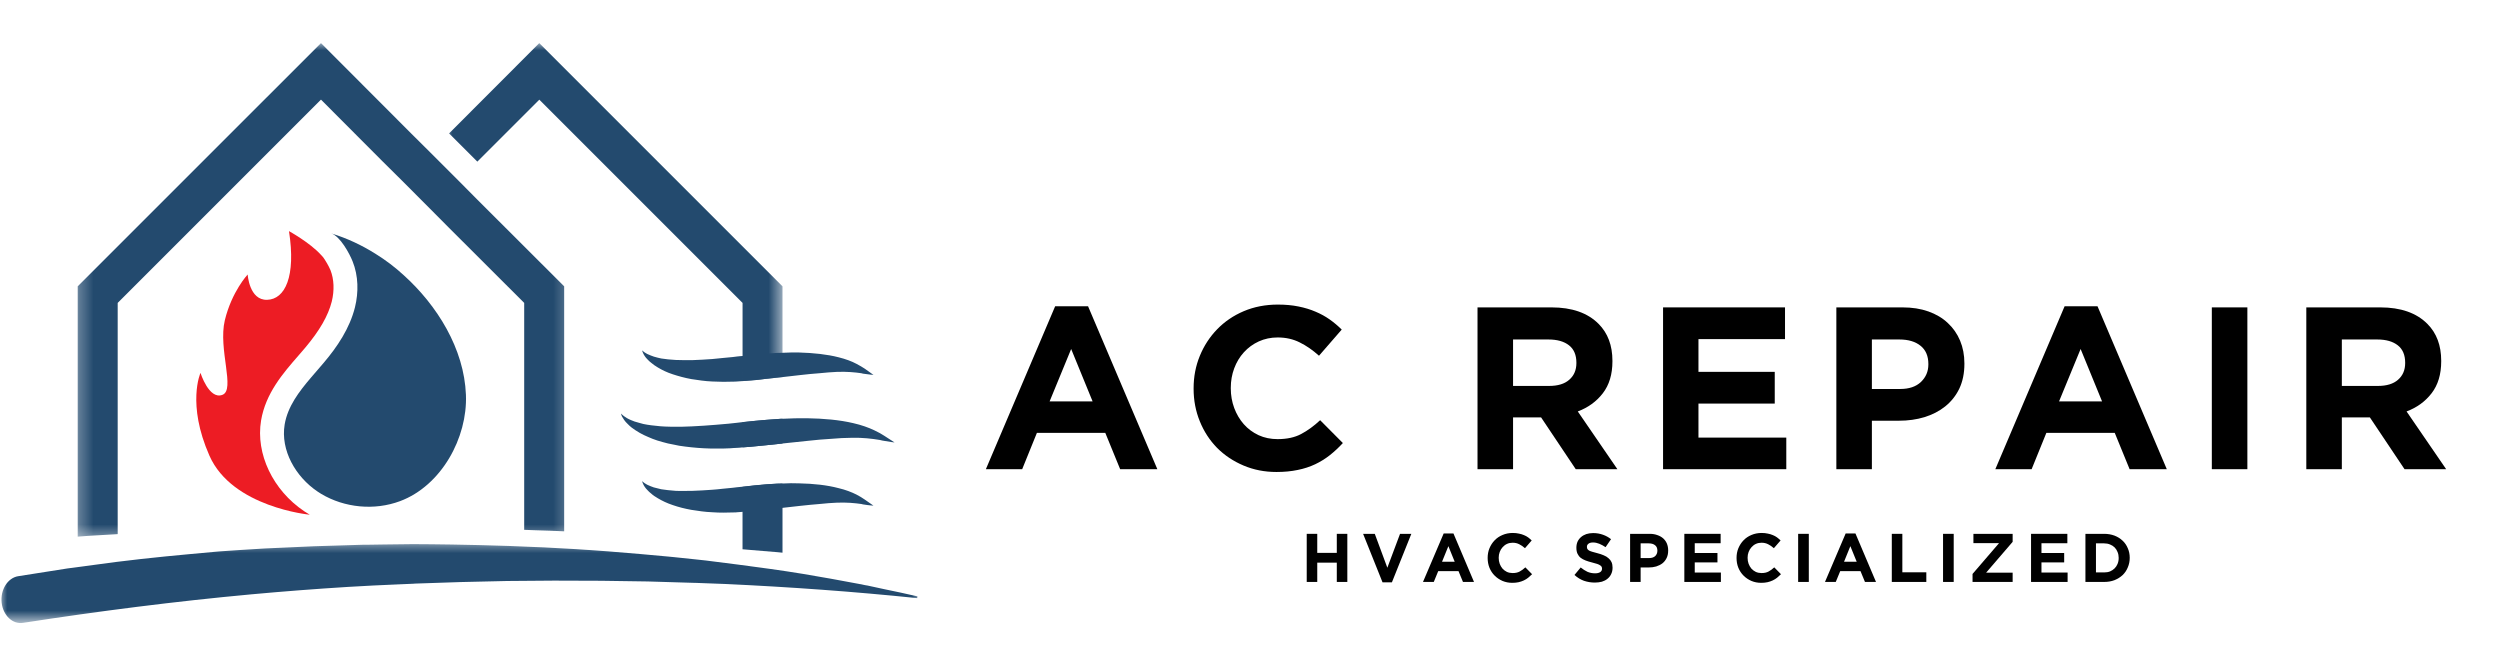 <svg width="174" height="45" viewBox="0 0 174 45" fill="none" xmlns="http://www.w3.org/2000/svg">
<path d="M60.791 26.091C60.791 26.091 60.522 26.079 60.067 26.007C60.023 25.996 59.992 25.987 59.948 25.976C59.502 25.912 58.928 25.857 58.25 25.883C57.879 25.903 57.472 25.929 57.046 25.976C56.609 26.007 56.154 26.051 55.684 26.106C55.293 26.15 54.884 26.199 54.469 26.245C54.098 26.28 53.707 26.329 53.329 26.364C53.126 26.393 52.921 26.42 52.709 26.439C52.375 26.468 52.031 26.492 51.689 26.523L51.298 26.552C51.242 26.552 51.187 26.561 51.13 26.561C50.6 26.581 50.09 26.581 49.58 26.552C49.069 26.532 48.588 26.457 48.113 26.384C47.65 26.3 47.223 26.181 46.826 26.051C46.426 25.923 46.084 25.755 45.786 25.576C45.609 25.472 45.455 25.364 45.322 25.249C45.227 25.176 45.143 25.101 45.079 25.028C44.902 24.86 44.801 24.675 44.752 24.562C44.708 24.479 44.699 24.415 44.699 24.386C44.735 24.43 44.92 24.609 45.282 24.737C45.421 24.801 45.589 24.847 45.783 24.896C45.856 24.913 45.94 24.931 46.026 24.951C46.322 24.995 46.656 25.035 47.027 25.053C47.398 25.073 47.795 25.064 48.224 25.064C48.65 25.044 49.096 25.028 49.571 24.989C50.035 24.953 50.516 24.885 51.006 24.849C51.101 24.841 51.201 24.83 51.295 24.812C51.424 24.801 51.554 24.781 51.686 24.777C51.962 24.739 52.241 24.71 52.521 24.682C52.791 24.653 53.06 24.627 53.329 24.609C53.581 24.589 53.84 24.571 54.091 24.562C54.219 24.554 54.35 24.554 54.471 24.554C54.862 24.534 55.24 24.525 55.622 24.534C56.622 24.562 57.567 24.662 58.367 24.867C58.846 24.986 59.276 25.143 59.608 25.322C59.842 25.441 60.034 25.563 60.193 25.664C60.575 25.932 60.791 26.091 60.791 26.091Z" fill="#234A6E"/>
<path d="M62.261 30.794C62.261 30.794 61.946 30.765 61.409 30.663C61.354 30.646 61.29 30.635 61.226 30.619H61.217C60.707 30.535 60.047 30.451 59.269 30.471C58.823 30.471 58.342 30.5 57.831 30.544C57.321 30.573 56.774 30.619 56.217 30.683C55.652 30.739 55.058 30.803 54.464 30.867C54.084 30.906 53.702 30.942 53.324 30.988C53.112 31.006 52.889 31.032 52.675 31.052C52.35 31.087 52.017 31.116 51.686 31.136C51.555 31.156 51.427 31.165 51.295 31.171C51.136 31.171 50.977 31.191 50.829 31.2C50.513 31.22 50.208 31.22 49.901 31.22C49.597 31.22 49.29 31.22 48.992 31.2C48.408 31.171 47.823 31.107 47.273 31.023C47.006 30.968 46.735 30.92 46.487 30.864C46.236 30.809 45.986 30.725 45.754 30.661C45.531 30.586 45.299 30.502 45.105 30.41C44.891 30.326 44.705 30.226 44.531 30.131C44.316 30.012 44.129 29.88 43.965 29.76C43.862 29.676 43.771 29.601 43.696 29.517C43.484 29.325 43.365 29.118 43.29 28.99C43.245 28.886 43.226 28.822 43.226 28.784C43.27 28.831 43.477 29.054 43.895 29.23C44.051 29.305 44.246 29.369 44.469 29.425C44.562 29.453 44.672 29.48 44.776 29.509C45.127 29.584 45.527 29.628 45.964 29.668C46.399 29.703 46.88 29.703 47.391 29.703C47.901 29.683 48.431 29.674 48.985 29.628C49.541 29.599 50.118 29.535 50.703 29.489C50.906 29.469 51.103 29.451 51.297 29.425C51.427 29.405 51.555 29.396 51.688 29.378C51.955 29.349 52.227 29.325 52.505 29.294C52.772 29.266 53.053 29.241 53.331 29.221C53.673 29.193 54.009 29.166 54.351 29.146H54.47C55.047 29.118 55.603 29.102 56.151 29.109C57.339 29.127 58.443 29.228 59.388 29.451C59.954 29.579 60.453 29.758 60.855 29.95C61.133 30.081 61.365 30.209 61.548 30.332C62.003 30.626 62.261 30.794 62.261 30.794Z" fill="#234A6E"/>
<path d="M60.791 35.191C60.791 35.191 60.522 35.182 60.067 35.107C60.023 35.098 59.992 35.087 59.948 35.078C59.502 35.014 58.928 34.959 58.25 34.986C57.879 35.004 57.472 35.03 57.046 35.078C56.609 35.107 56.154 35.163 55.684 35.209C55.293 35.253 54.884 35.302 54.469 35.346C54.098 35.392 53.707 35.43 53.329 35.476C53.126 35.496 52.921 35.52 52.709 35.54C52.375 35.569 52.031 35.595 51.689 35.624L51.298 35.653C51.242 35.664 51.187 35.664 51.13 35.664C50.6 35.681 50.09 35.693 49.58 35.653C49.069 35.635 48.588 35.56 48.113 35.485C47.65 35.401 47.223 35.293 46.826 35.154C46.426 35.023 46.084 34.855 45.786 34.679C45.609 34.575 45.455 34.476 45.322 34.352C45.227 34.277 45.143 34.204 45.079 34.129C44.902 33.961 44.801 33.778 44.752 33.665C44.708 33.581 44.699 33.515 44.699 33.486C44.735 33.533 44.92 33.709 45.282 33.84C45.413 33.904 45.58 33.948 45.764 33.988C45.848 34.016 45.931 34.032 46.022 34.052C46.32 34.098 46.651 34.136 47.022 34.162C47.393 34.182 47.791 34.162 48.221 34.162C48.648 34.142 49.092 34.127 49.566 34.087C50.032 34.058 50.514 33.983 51.004 33.948C51.097 33.939 51.198 33.93 51.291 33.913C51.421 33.904 51.55 33.884 51.682 33.875C51.96 33.84 52.239 33.809 52.519 33.78C52.786 33.751 53.058 33.736 53.325 33.707C53.577 33.687 53.835 33.672 54.087 33.661C54.217 33.652 54.345 33.652 54.469 33.652C54.86 33.632 55.237 33.623 55.617 33.641C56.62 33.661 57.565 33.762 58.362 33.974C58.844 34.085 59.272 34.253 59.605 34.42C59.837 34.54 60.032 34.661 60.191 34.772C60.575 35.034 60.791 35.191 60.791 35.191Z" fill="#234A6E"/>
<mask id="mask0_63_130" style="mask-type:luminance" maskUnits="userSpaceOnUse" x="5" y="3" width="35" height="35">
<path d="M5.282 3H39.768V37.583H5.282V3Z" fill="white"/>
</mask>
<g mask="url(#mask0_63_130)">
<path d="M39.266 19.929V36.98L38.237 36.935L37.31 36.907C37.034 36.896 36.762 36.887 36.484 36.876V21.082L31.244 15.85L29.936 14.534L27.971 12.564L26.652 11.257L22.34 6.933L8.191 21.082V37.176L6.15 37.295L5.408 37.351V19.929L22.34 3L28.62 9.292L29.936 10.599L31.902 12.564L33.211 13.883L39.266 19.929Z" fill="#234A6E"/>
</g>
<mask id="mask1_63_130" style="mask-type:luminance" maskUnits="userSpaceOnUse" x="30" y="3" width="25" height="24">
<path d="M30.723 3H54.467V26.841H30.723V3Z" fill="white"/>
</mask>
<g mask="url(#mask1_63_130)">
<path d="M54.462 19.929V26.247C54.091 26.282 53.7 26.331 53.322 26.366C53.119 26.397 52.916 26.422 52.702 26.442C52.368 26.47 52.024 26.497 51.682 26.525V21.082L37.537 6.937L33.222 11.25L31.257 9.285L37.533 3L54.462 19.929Z" fill="#234A6E"/>
</g>
<path d="M54.462 29.151V30.867C54.08 30.907 53.7 30.942 53.322 30.989C53.108 31.006 52.885 31.033 52.673 31.053C52.346 31.088 52.015 31.117 51.682 31.137V29.383C51.949 29.355 52.221 29.328 52.499 29.299C52.766 29.271 53.046 29.244 53.325 29.224C53.667 29.195 54.003 29.169 54.345 29.151H54.462Z" fill="#234A6E"/>
<path d="M54.08 33.667C54.21 33.658 54.339 33.658 54.462 33.658V38.468L54.12 38.433L51.68 38.23V33.883C51.956 33.848 52.234 33.819 52.514 33.791C52.784 33.762 53.053 33.744 53.323 33.716C53.57 33.696 53.833 33.676 54.08 33.667Z" fill="#234A6E"/>
<path d="M28.099 19.154C27.492 18.595 26.836 18.098 26.136 17.665C25.171 17.058 24.142 16.576 23.053 16.245C23.676 16.444 24.325 17.643 24.541 18.191C24.948 19.2 24.963 20.346 24.705 21.39C24.34 22.848 23.481 24.136 22.51 25.275C22.227 25.608 21.935 25.94 21.644 26.282C20.805 27.265 20.023 28.294 19.813 29.541C19.513 31.346 20.579 33.183 22.094 34.206C22.178 34.265 22.269 34.314 22.353 34.373C23.983 35.345 26.052 35.546 27.84 34.881C30.718 33.808 32.549 30.467 32.429 27.481C32.306 24.268 30.427 21.256 28.099 19.154Z" fill="#234A6E"/>
<path d="M18.17 29.272C18.488 27.368 19.7 25.979 20.763 24.758C20.93 24.568 21.087 24.385 21.244 24.199C22.251 23.002 22.838 21.978 23.09 20.991C23.282 20.209 23.249 19.434 23.002 18.804C22.874 18.497 22.653 18.131 22.494 17.908C22.485 17.897 22.485 17.897 22.479 17.89C22.43 17.833 22.388 17.784 22.335 17.733C21.555 16.877 20.113 16.086 20.113 16.086C20.606 19.248 19.84 20.832 18.594 20.867C17.346 20.909 17.238 19.105 17.238 19.105C17.238 19.105 16.134 20.286 15.648 22.289C15.169 24.301 16.406 27.145 15.474 27.483C14.544 27.832 13.954 25.953 13.954 25.953C13.954 25.953 12.983 28.106 14.577 31.716C16.165 35.316 21.56 35.824 21.56 35.824C21.427 35.749 21.297 35.665 21.171 35.581C18.994 34.119 17.786 31.584 18.17 29.272Z" fill="#ED1C24"/>
<mask id="mask2_63_130" style="mask-type:luminance" maskUnits="userSpaceOnUse" x="0" y="37" width="65" height="7">
<path d="M0 37.582H64.024V43.279H0V37.582Z" fill="white"/>
</mask>
<g mask="url(#mask2_63_130)">
<path d="M63.852 41.506L63.839 41.63C59.398 41.17 54.963 40.855 50.516 40.647L48.418 40.568H48.356L45.094 40.47L41.841 40.422L38.566 40.411L35.3 40.437L32.038 40.512L28.876 40.618L28.783 40.627L27.799 40.669C26.597 40.718 25.394 40.777 24.199 40.85C21.962 40.989 19.727 41.161 17.503 41.365C12.188 41.855 6.899 42.533 1.61 43.35C0.888 43.471 0.216 42.842 0.115 41.952C0.015 41.053 0.53 40.227 1.259 40.104C1.265 40.104 1.265 40.104 1.265 40.104L4.688 39.565L8.116 39.108L9.831 38.905L11.552 38.724L13.292 38.558L14.988 38.403L15.288 38.377L16.708 38.28L18.428 38.174L21.865 38.019L25.305 37.913H25.606C25.99 37.902 26.378 37.902 26.763 37.895L28.741 37.871L30.042 37.88C30.979 37.889 31.915 37.906 32.844 37.928L33.291 37.937L33.704 37.948C34.854 37.979 36.002 38.012 37.16 38.07L37.824 38.096L40.09 38.22L40.706 38.262C40.759 38.262 40.808 38.262 40.852 38.271C40.94 38.28 41.018 38.286 41.097 38.286L42.354 38.377L44.615 38.565L46.435 38.73L46.874 38.772L48.426 38.935L49.131 39.011L51.386 39.298C52.898 39.494 54.387 39.697 55.889 39.943C57.183 40.157 58.479 40.393 59.771 40.638C59.822 40.654 59.87 40.654 59.914 40.662C59.967 40.68 60.016 40.689 60.067 40.696C60.166 40.722 60.268 40.737 60.374 40.753C60.751 40.828 61.127 40.919 61.504 40.998C62.282 41.155 63.066 41.325 63.852 41.506Z" fill="#234A6E"/>
</g>
<path d="M73.44 21.314H75.728L80.551 32.656H77.963L76.929 30.129H72.168L71.144 32.656H68.617L73.44 21.314ZM76.046 27.939L74.553 24.29L73.052 27.939H76.046Z" fill="black"/>
<path d="M88.843 32.85C88.017 32.85 87.253 32.7 86.547 32.4C85.84 32.1 85.226 31.691 84.709 31.172C84.197 30.649 83.795 30.033 83.508 29.326C83.219 28.619 83.075 27.864 83.075 27.056V27.029C83.075 26.223 83.219 25.47 83.508 24.768C83.795 24.068 84.197 23.452 84.709 22.922C85.226 22.387 85.844 21.965 86.564 21.659C87.282 21.354 88.075 21.199 88.941 21.199C89.464 21.199 89.943 21.243 90.38 21.332C90.815 21.42 91.211 21.541 91.564 21.694C91.917 21.842 92.244 22.021 92.544 22.233C92.845 22.445 93.123 22.681 93.384 22.939L91.802 24.759C91.365 24.366 90.919 24.057 90.46 23.832C90.005 23.602 89.493 23.487 88.923 23.487C88.45 23.487 88.015 23.58 87.615 23.761C87.214 23.944 86.867 24.198 86.573 24.521C86.284 24.839 86.061 25.21 85.902 25.634C85.743 26.058 85.663 26.512 85.663 26.994V27.029C85.663 27.513 85.743 27.97 85.902 28.398C86.061 28.822 86.282 29.198 86.564 29.52C86.851 29.845 87.196 30.101 87.598 30.289C87.998 30.472 88.439 30.563 88.923 30.563C89.57 30.563 90.115 30.445 90.557 30.209C91.003 29.975 91.445 29.653 91.882 29.246L93.463 30.836C93.174 31.15 92.874 31.428 92.562 31.676C92.249 31.923 91.909 32.135 91.537 32.312C91.166 32.488 90.76 32.621 90.319 32.709C89.881 32.802 89.391 32.85 88.843 32.85Z" fill="black"/>
<path d="M102.835 21.394H107.985C109.41 21.394 110.503 21.778 111.262 22.542C111.903 23.184 112.225 24.041 112.225 25.112V25.148C112.225 26.055 112 26.797 111.554 27.374C111.112 27.946 110.531 28.367 109.814 28.637L112.57 32.656H109.672L107.261 29.052H105.309V32.656H102.835V21.394ZM107.817 26.861C108.429 26.861 108.897 26.718 109.222 26.429C109.551 26.142 109.717 25.755 109.717 25.271V25.245C109.717 24.704 109.544 24.3 109.204 24.035C108.862 23.765 108.385 23.628 107.773 23.628H105.309V26.861H107.817Z" fill="black"/>
<path d="M115.749 21.394H124.237V23.602H118.213V25.881H123.522V28.089H118.213V30.457H124.326V32.656H115.749V21.394Z" fill="black"/>
<path d="M127.81 21.394H132.412C133.083 21.394 133.684 21.488 134.214 21.676C134.748 21.866 135.199 22.133 135.565 22.48C135.936 22.822 136.221 23.231 136.422 23.708C136.621 24.185 136.722 24.713 136.722 25.289V25.324C136.722 25.978 136.603 26.552 136.369 27.047C136.133 27.537 135.806 27.948 135.389 28.284C134.976 28.615 134.492 28.864 133.94 29.034C133.392 29.2 132.8 29.282 132.164 29.282H130.283V32.656H127.81V21.394ZM132.253 27.073C132.871 27.073 133.35 26.912 133.693 26.588C134.039 26.259 134.214 25.852 134.214 25.369V25.333C134.214 24.781 134.033 24.359 133.675 24.07C133.315 23.776 132.822 23.628 132.2 23.628H130.283V27.073H132.253Z" fill="black"/>
<path d="M143.698 21.314H145.986L150.809 32.656H148.221L147.187 30.129H142.426L141.401 32.656H138.875L143.698 21.314ZM146.304 27.939L144.811 24.29L143.309 27.939H146.304Z" fill="black"/>
<path d="M153.943 21.394H156.417V32.656H153.943V21.394Z" fill="black"/>
<path d="M160.519 21.394H165.668C167.093 21.394 168.186 21.778 168.946 22.542C169.586 23.184 169.908 24.041 169.908 25.112V25.148C169.908 26.055 169.683 26.797 169.237 27.374C168.795 27.946 168.215 28.367 167.497 28.637L170.253 32.656H167.356L164.944 29.052H162.992V32.656H160.519V21.394ZM165.501 26.861C166.112 26.861 166.58 26.718 166.905 26.429C167.234 26.142 167.4 25.755 167.4 25.271V25.245C167.4 24.704 167.227 24.3 166.887 24.035C166.545 23.765 166.068 23.628 165.456 23.628H162.992V26.861H165.501Z" fill="black"/>
<path d="M90.948 37.155H91.681V38.48H93.041V37.155H93.774V40.503H93.041V39.16H91.681V40.503H90.948V37.155Z" fill="black"/>
<path d="M94.872 37.155H95.685L96.559 39.514L97.443 37.155H98.229L96.877 40.53H96.224L94.872 37.155Z" fill="black"/>
<path d="M100.48 37.129H101.16L102.591 40.503H101.823L101.513 39.752H100.1L99.791 40.503H99.04L100.48 37.129ZM101.248 39.099L100.807 38.012L100.365 39.099H101.248Z" fill="black"/>
<path d="M105.255 40.565C105.012 40.565 104.787 40.521 104.575 40.433C104.363 40.34 104.179 40.216 104.027 40.062C103.872 39.909 103.753 39.726 103.665 39.514C103.581 39.302 103.541 39.077 103.541 38.834V38.825C103.541 38.591 103.581 38.37 103.665 38.163C103.753 37.951 103.872 37.765 104.027 37.606C104.179 37.447 104.363 37.323 104.575 37.235C104.791 37.142 105.029 37.094 105.29 37.094C105.442 37.094 105.584 37.109 105.714 37.138C105.842 37.162 105.961 37.197 106.067 37.244C106.173 37.286 106.271 37.339 106.359 37.403C106.447 37.469 106.529 37.54 106.606 37.615L106.138 38.154C106.008 38.037 105.875 37.946 105.741 37.88C105.604 37.809 105.451 37.774 105.281 37.774C105.14 37.774 105.01 37.8 104.893 37.853C104.773 37.906 104.672 37.984 104.583 38.083C104.495 38.178 104.427 38.291 104.38 38.419C104.332 38.542 104.31 38.675 104.31 38.816V38.825C104.31 38.973 104.332 39.112 104.38 39.24C104.427 39.364 104.491 39.477 104.575 39.576C104.663 39.671 104.764 39.748 104.884 39.806C105.007 39.859 105.14 39.885 105.281 39.885C105.476 39.885 105.637 39.85 105.767 39.779C105.902 39.708 106.034 39.611 106.165 39.488L106.633 39.965C106.544 40.053 106.452 40.137 106.359 40.212C106.271 40.283 106.169 40.344 106.059 40.397C105.946 40.45 105.824 40.492 105.696 40.521C105.566 40.55 105.418 40.565 105.255 40.565Z" fill="black"/>
<path d="M110.997 40.547C110.743 40.547 110.494 40.506 110.246 40.424C110.004 40.336 109.783 40.201 109.584 40.017L110.017 39.496C110.169 39.62 110.326 39.722 110.485 39.797C110.648 39.867 110.825 39.903 111.015 39.903C111.167 39.903 111.284 39.876 111.368 39.823C111.457 39.766 111.501 39.686 111.501 39.585V39.576C111.501 39.529 111.492 39.487 111.474 39.452C111.457 39.413 111.421 39.377 111.368 39.346C111.32 39.311 111.253 39.28 111.165 39.249C111.077 39.22 110.962 39.187 110.821 39.152C110.655 39.112 110.503 39.063 110.361 39.011C110.224 38.958 110.11 38.896 110.017 38.825C109.922 38.75 109.849 38.655 109.796 38.542C109.743 38.432 109.716 38.293 109.716 38.127V38.118C109.716 37.966 109.743 37.827 109.796 37.703C109.853 37.58 109.933 37.474 110.034 37.385C110.14 37.292 110.264 37.222 110.405 37.173C110.551 37.127 110.71 37.102 110.882 37.102C111.13 37.102 111.355 37.142 111.563 37.217C111.768 37.288 111.956 37.392 112.128 37.526L111.748 38.083C111.6 37.984 111.452 37.904 111.306 37.844C111.165 37.787 111.019 37.756 110.874 37.756C110.732 37.756 110.626 37.787 110.556 37.844C110.485 37.898 110.45 37.966 110.45 38.048V38.056C110.45 38.109 110.458 38.158 110.476 38.198C110.498 38.24 110.538 38.277 110.591 38.313C110.644 38.344 110.717 38.372 110.812 38.401C110.905 38.425 111.024 38.459 111.165 38.498C111.335 38.54 111.485 38.591 111.616 38.648C111.75 38.701 111.863 38.77 111.951 38.852C112.044 38.929 112.115 39.019 112.163 39.125C112.21 39.231 112.234 39.359 112.234 39.505V39.514C112.234 39.68 112.201 39.828 112.137 39.956C112.077 40.086 111.991 40.194 111.881 40.282C111.775 40.371 111.644 40.439 111.492 40.486C111.344 40.526 111.178 40.547 110.997 40.547Z" fill="black"/>
<path d="M113.455 37.155H114.824C115.023 37.155 115.2 37.186 115.354 37.244C115.513 37.297 115.648 37.374 115.761 37.473C115.871 37.575 115.957 37.694 116.017 37.835C116.074 37.977 116.105 38.136 116.105 38.312V38.321C116.105 38.516 116.07 38.688 115.999 38.834C115.928 38.982 115.831 39.105 115.708 39.205C115.584 39.3 115.438 39.372 115.275 39.425C115.109 39.474 114.932 39.496 114.745 39.496H114.188V40.503H113.455V37.155ZM114.771 38.842C114.959 38.842 115.102 38.796 115.204 38.701C115.303 38.602 115.354 38.478 115.354 38.33V38.321C115.354 38.158 115.301 38.034 115.195 37.95C115.089 37.862 114.941 37.818 114.754 37.818H114.188V38.842H114.771Z" fill="black"/>
<path d="M117.23 37.155H119.756V37.809H117.954V38.489H119.535V39.143H117.954V39.849H119.774V40.503H117.23V37.155Z" fill="black"/>
<path d="M122.578 40.565C122.335 40.565 122.11 40.521 121.898 40.433C121.686 40.34 121.502 40.216 121.35 40.062C121.196 39.909 121.076 39.726 120.988 39.514C120.904 39.302 120.864 39.077 120.864 38.834V38.825C120.864 38.591 120.904 38.37 120.988 38.163C121.076 37.951 121.196 37.765 121.35 37.606C121.502 37.447 121.686 37.323 121.898 37.235C122.114 37.142 122.353 37.094 122.613 37.094C122.766 37.094 122.907 37.109 123.037 37.138C123.165 37.162 123.285 37.197 123.391 37.244C123.497 37.286 123.594 37.339 123.682 37.403C123.77 37.469 123.852 37.54 123.929 37.615L123.461 38.154C123.331 38.037 123.198 37.946 123.064 37.88C122.927 37.809 122.774 37.774 122.604 37.774C122.463 37.774 122.333 37.8 122.216 37.853C122.097 37.906 121.995 37.984 121.907 38.083C121.818 38.178 121.75 38.291 121.703 38.419C121.655 38.542 121.633 38.675 121.633 38.816V38.825C121.633 38.973 121.655 39.112 121.703 39.24C121.75 39.364 121.814 39.477 121.898 39.576C121.986 39.671 122.088 39.748 122.207 39.806C122.331 39.859 122.463 39.885 122.604 39.885C122.799 39.885 122.96 39.85 123.09 39.779C123.225 39.708 123.357 39.611 123.488 39.488L123.956 39.965C123.868 40.053 123.775 40.137 123.682 40.212C123.594 40.283 123.492 40.344 123.382 40.397C123.269 40.45 123.148 40.492 123.02 40.521C122.889 40.55 122.741 40.565 122.578 40.565Z" fill="black"/>
<path d="M125.151 37.155H125.893V40.503H125.151V37.155Z" fill="black"/>
<path d="M128.458 37.129H129.139L130.57 40.503H129.801L129.492 39.752H128.079L127.769 40.503H127.019L128.458 37.129ZM129.227 39.099L128.785 38.012L128.344 39.099H129.227Z" fill="black"/>
<path d="M131.669 37.155H132.403V39.832H134.072V40.503H131.669V37.155Z" fill="black"/>
<path d="M135.236 37.155H135.978V40.503H135.236V37.155Z" fill="black"/>
<path d="M137.289 39.947L139.135 37.8H137.35V37.155H140.08V37.712L138.234 39.858H140.08V40.503H137.289V39.947Z" fill="black"/>
<path d="M141.361 37.155H143.888V37.809H142.086V38.489H143.667V39.143H142.086V39.849H143.905V40.503H141.361V37.155Z" fill="black"/>
<path d="M145.146 37.155H146.444C146.709 37.155 146.95 37.197 147.169 37.279C147.385 37.363 147.575 37.48 147.734 37.632C147.893 37.78 148.012 37.957 148.096 38.162C148.185 38.363 148.229 38.582 148.229 38.816V38.825C148.229 39.061 148.185 39.282 148.096 39.487C148.012 39.695 147.893 39.874 147.734 40.026C147.575 40.174 147.385 40.291 147.169 40.379C146.95 40.463 146.709 40.503 146.444 40.503H145.146V37.155ZM145.879 37.818V39.841H146.444C146.597 39.841 146.736 39.819 146.86 39.77C146.983 39.717 147.089 39.646 147.178 39.558C147.266 39.47 147.332 39.368 147.381 39.249C147.434 39.125 147.46 38.988 147.46 38.834V38.825C147.46 38.679 147.434 38.542 147.381 38.418C147.332 38.295 147.266 38.189 147.178 38.1C147.089 38.012 146.983 37.946 146.86 37.897C146.736 37.844 146.597 37.818 146.444 37.818H145.879Z" fill="black"/>
</svg>
